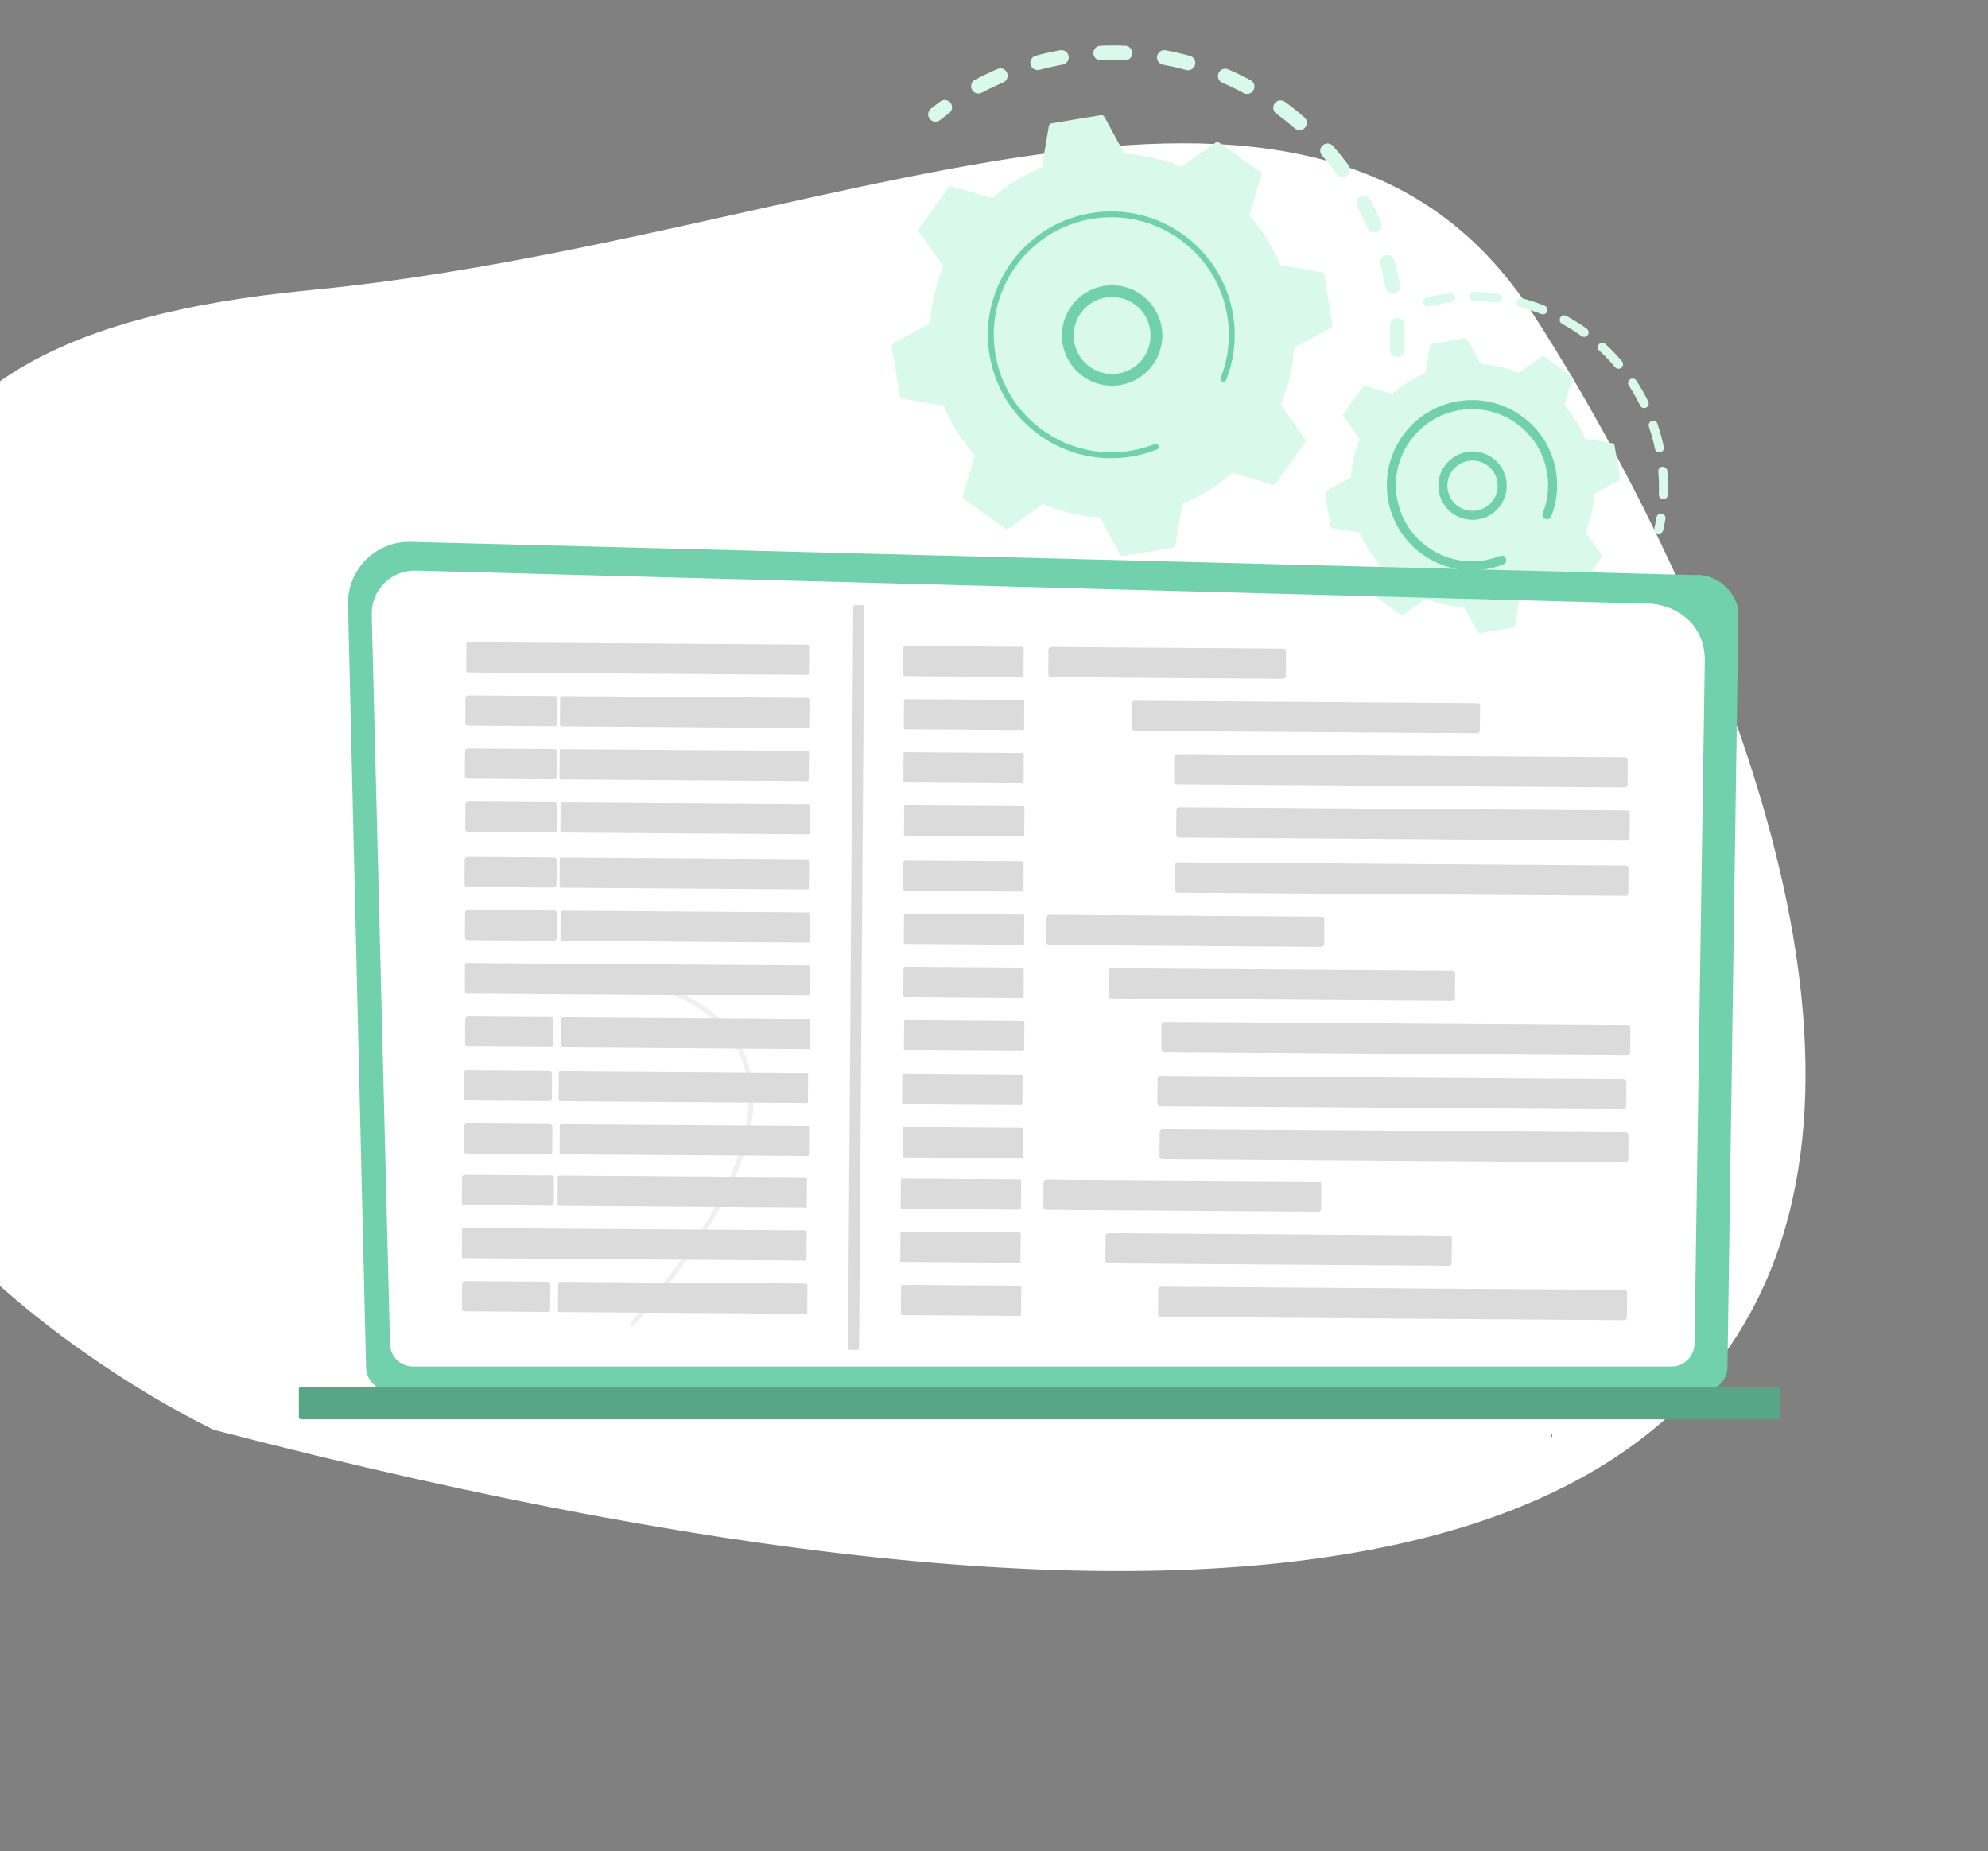 <svg width="612" height="570" viewBox="0 0 612 570" fill="none" xmlns="http://www.w3.org/2000/svg">
<rect x="0" y="0" width="612" height="570" fill="#808080" stroke="none"/>
<path d="M-52.799 276.927C-71.07 351.585 18.755 416.58 65.951 439.745C749.117 617.18 539.113 200.668 471.213 96.491C403.313 -7.687 253.194 74.73 95.5 89.834C-62.194 104.938 -29.96 183.603 -52.799 276.927Z" fill="white" stroke="white"/>
<path d="M194.682 408.254C194.921 408.284 195.17 408.199 195.34 408.005C224.49 374.905 236.33 348.027 230.531 328.118C225.378 310.418 207.567 305.07 207.387 305.017C206.985 304.904 206.57 305.132 206.453 305.532C206.338 305.931 206.566 306.351 206.968 306.467C207.137 306.517 224.177 311.656 229.087 328.559C234.718 347.938 222.982 374.332 194.208 407.007C193.932 407.32 193.962 407.796 194.275 408.072C194.394 408.176 194.535 408.237 194.682 408.254Z" fill="#F0F0F0"/>
<path fill-rule="evenodd" clip-rule="evenodd" d="M430.124 109.938C430.094 109.938 430.064 109.938 430.034 109.936C428.79 109.885 427.824 108.836 427.876 107.592C427.973 105.178 427.97 102.722 427.862 100.295C427.807 99.066 428.748 98.024 429.968 97.948L430.013 97.944C430.046 97.942 430.08 97.942 430.114 97.942C431.313 97.942 432.309 98.885 432.364 100.095C432.477 102.65 432.48 105.236 432.376 107.778C432.328 108.94 431.407 109.86 430.271 109.933C430.221 109.936 430.174 109.938 430.124 109.938ZM428.741 90.362C427.674 90.362 426.726 89.602 426.526 88.515C426.089 86.126 425.546 83.733 424.911 81.4C424.584 80.201 425.291 78.962 426.491 78.635C426.689 78.581 426.889 78.556 427.083 78.556C428.077 78.556 428.983 79.213 429.257 80.217C429.926 82.67 430.497 85.189 430.959 87.703C431.184 88.926 430.372 90.1 429.148 90.325C429.059 90.341 428.971 90.352 428.882 90.357C428.835 90.361 428.789 90.362 428.741 90.362ZM423.078 71.578C422.204 71.578 421.373 71.067 421.007 70.213C420.051 67.987 418.986 65.776 417.844 63.64C417.256 62.544 417.669 61.178 418.765 60.591C419.103 60.41 419.468 60.325 419.827 60.325C420.63 60.325 421.408 60.756 421.815 61.514C423.02 63.763 424.14 66.092 425.146 68.436C425.638 69.579 425.107 70.903 423.964 71.395C423.722 71.499 423.469 71.557 423.22 71.573C423.172 71.576 423.124 71.578 423.078 71.578ZM413.352 54.529C412.657 54.529 411.972 54.209 411.532 53.606C410.101 51.648 408.569 49.729 406.977 47.903C406.159 46.964 406.259 45.541 407.196 44.724C407.622 44.353 408.15 44.171 408.675 44.171C409.303 44.171 409.929 44.432 410.375 44.943C412.05 46.867 413.664 48.886 415.169 50.947C415.903 51.951 415.684 53.361 414.679 54.095C414.32 54.357 413.909 54.498 413.495 54.524C413.448 54.527 413.4 54.529 413.352 54.529ZM400.071 40.076C399.545 40.076 399.02 39.894 398.593 39.523C396.768 37.936 394.848 36.403 392.888 34.97C391.884 34.236 391.664 32.826 392.398 31.822C392.841 31.218 393.525 30.899 394.219 30.899C394.68 30.899 395.146 31.04 395.547 31.334C397.61 32.841 399.628 34.454 401.549 36.124C402.489 36.94 402.588 38.363 401.771 39.302C401.358 39.775 400.794 40.035 400.214 40.072C400.166 40.075 400.118 40.076 400.071 40.076ZM383.925 28.923C383.564 28.923 383.2 28.837 382.86 28.654C380.726 27.508 378.517 26.439 376.292 25.478C375.149 24.984 374.623 23.658 375.117 22.516C375.485 21.665 376.315 21.156 377.187 21.156C377.484 21.156 377.788 21.216 378.078 21.342C380.42 22.353 382.747 23.479 384.993 24.686C386.088 25.275 386.5 26.64 385.911 27.736C385.529 28.448 384.818 28.871 384.066 28.918C384.02 28.921 383.973 28.923 383.925 28.923ZM301.203 28.799C300.398 28.799 299.618 28.366 299.214 27.606C298.629 26.508 299.043 25.143 300.141 24.558C302.39 23.359 304.723 22.242 307.072 21.238C307.361 21.115 307.661 21.056 307.955 21.056C308.831 21.056 309.664 21.569 310.028 22.425C310.516 23.569 309.986 24.892 308.841 25.381C306.61 26.334 304.396 27.395 302.261 28.534C301.969 28.69 301.656 28.775 301.344 28.795C301.298 28.798 301.25 28.799 301.203 28.799ZM365.722 21.63C365.524 21.63 365.322 21.603 365.122 21.548C362.787 20.905 360.395 20.356 358.014 19.916C356.79 19.69 355.982 18.515 356.208 17.291C356.41 16.204 357.36 15.449 358.426 15.449C358.561 15.449 358.697 15.461 358.833 15.486C361.34 15.949 363.859 16.527 366.318 17.204C367.517 17.535 368.221 18.775 367.891 19.974C367.629 20.926 366.794 21.566 365.862 21.625C365.816 21.628 365.77 21.63 365.722 21.63ZM319.45 21.576C318.458 21.576 317.548 20.916 317.276 19.912C316.952 18.711 317.661 17.474 318.863 17.149C321.323 16.484 323.844 15.916 326.358 15.461C326.496 15.435 326.632 15.423 326.768 15.423C327.833 15.423 328.778 16.19 328.976 17.276C329.197 18.5 328.385 19.672 327.161 19.894C324.773 20.327 322.376 20.866 320.039 21.499C319.89 21.539 319.74 21.563 319.591 21.572C319.544 21.575 319.498 21.576 319.45 21.576ZM346.335 18.586C346.305 18.586 346.273 18.585 346.241 18.584C345.023 18.532 343.793 18.506 342.564 18.506C341.355 18.506 340.147 18.531 338.946 18.582C338.914 18.583 338.881 18.584 338.849 18.584C337.649 18.584 336.652 17.637 336.6 16.427C336.549 15.2 337.488 14.161 338.707 14.083L338.755 14.081C340.025 14.027 341.304 14 342.581 14C343.869 14 345.157 14.027 346.436 14.082C347.678 14.137 348.642 15.187 348.589 16.43C348.539 17.591 347.62 18.509 346.484 18.581C346.434 18.585 346.385 18.586 346.335 18.586Z" fill="#D9F9EC"/>
<path fill-rule="evenodd" clip-rule="evenodd" d="M287.974 37.475C287.311 37.475 286.653 37.183 286.209 36.622C285.435 35.649 285.598 34.231 286.573 33.458C287.53 32.698 288.517 31.945 289.511 31.221C289.911 30.928 290.376 30.787 290.836 30.787C291.531 30.787 292.218 31.108 292.658 31.713C293.392 32.717 293.171 34.127 292.167 34.86C291.224 35.549 290.283 36.264 289.373 36.987C289 37.284 288.56 37.442 288.117 37.47C288.07 37.474 288.022 37.475 287.974 37.475Z" fill="#D9F9EC"/>
<path d="M401.723 136.318C401.983 135.953 401.985 135.461 401.725 135.095L394.304 124.649C396.584 119.116 397.999 113.181 398.402 107.035L409.664 100.936C410.058 100.722 410.274 100.281 410.2 99.837L407.686 84.674C407.614 84.231 407.267 83.883 406.823 83.808L394.197 81.67C391.831 75.985 388.574 70.823 384.631 66.322L388.282 54.039C388.409 53.609 388.25 53.144 387.886 52.883L375.386 43.939C375.02 43.677 374.528 43.676 374.162 43.937L363.716 51.358C358.184 49.077 352.247 47.663 346.102 47.258L340.002 35.997C339.788 35.602 339.348 35.386 338.904 35.46L323.74 37.975C323.298 38.048 322.949 38.395 322.875 38.838L320.736 51.465C315.05 53.831 309.889 57.086 305.388 61.031L293.106 57.379C292.676 57.251 292.211 57.41 291.949 57.776L283.005 70.276C282.743 70.641 282.743 71.132 283.003 71.498L290.424 81.945C288.144 87.478 286.729 93.414 286.325 99.559L275.064 105.659C274.669 105.873 274.454 106.313 274.526 106.756L277.042 121.921C277.116 122.364 277.461 122.712 277.905 122.786L290.53 124.923C292.897 130.609 296.152 135.773 300.097 140.273L296.446 152.555C296.317 152.985 296.476 153.45 296.842 153.712L309.342 162.656C309.708 162.916 310.198 162.918 310.564 162.658L321.012 155.237C326.544 157.517 332.48 158.932 338.626 159.336L344.725 170.597C344.94 170.992 345.38 171.208 345.824 171.135L360.988 168.62C361.43 168.545 361.779 168.2 361.853 167.756L363.99 155.129C369.676 152.764 374.838 149.507 379.338 145.564L391.622 149.215C392.052 149.344 392.517 149.184 392.779 148.819L401.723 136.318Z" fill="#D9F9EC"/>
<path d="M334.709 94.256C332.295 96.301 330.821 99.161 330.557 102.315C330.018 108.825 334.872 114.562 341.382 115.104C347.894 115.647 353.629 110.787 354.17 104.279C354.71 97.769 349.854 92.032 343.346 91.491C342.755 91.443 342.169 91.438 341.589 91.475C339.068 91.634 336.673 92.595 334.709 94.256ZM341.083 118.695C332.594 117.989 326.26 110.508 326.966 102.017C327.308 97.904 329.231 94.171 332.381 91.503C335.53 88.838 339.53 87.557 343.643 87.9C352.134 88.606 358.467 96.087 357.761 104.578C357.119 112.302 350.869 118.24 343.353 118.718C342.608 118.764 341.849 118.758 341.083 118.695Z" fill="#70D1AC"/>
<path d="M344.451 141.009C345.743 140.926 347.036 140.779 348.329 140.565C348.738 140.498 349.143 140.423 349.548 140.342C351.543 139.946 353.505 139.39 355.401 138.684C355.428 138.676 355.453 138.665 355.479 138.656C355.552 138.628 355.626 138.601 355.699 138.573C355.842 138.518 355.983 138.462 356.125 138.407C356.496 138.26 356.718 137.892 356.693 137.513C356.687 137.42 356.666 137.328 356.631 137.237C356.449 136.774 355.925 136.549 355.462 136.731C353.08 137.673 350.583 138.364 348.035 138.785C335.385 140.887 323.154 136.118 315.162 127.22C310.715 122.27 307.58 116.043 306.414 109.006C306.209 107.773 306.067 106.536 305.99 105.305C305.466 97.019 307.787 88.872 312.683 82.028C318.309 74.167 326.659 68.966 336.194 67.385C355.888 64.121 374.551 77.48 377.815 97.166C378.016 98.379 378.156 99.598 378.232 100.819C378.566 106.105 377.742 111.405 375.796 116.337C375.747 116.464 375.727 116.595 375.734 116.724C375.756 117.06 375.968 117.373 376.304 117.504C376.767 117.686 377.289 117.462 377.473 116.996C379.515 111.819 380.383 106.255 380.031 100.706C379.95 99.425 379.805 98.144 379.593 96.871C376.166 76.204 356.558 62.181 335.9 65.607C325.887 67.267 317.124 72.726 311.219 80.979C306.078 88.164 303.64 96.717 304.19 105.417C304.274 106.71 304.42 108.006 304.636 109.299C306.296 119.312 311.755 128.077 320.007 133.982C327.195 139.125 335.75 141.561 344.451 141.009Z" fill="#70D1AC"/>
<path fill-rule="evenodd" clip-rule="evenodd" d="M510.662 164.312C510.561 164.312 510.458 164.301 510.356 164.28C509.607 164.109 509.137 163.364 509.307 162.616C509.554 161.515 509.772 160.395 509.954 159.283C510.066 158.603 510.653 158.115 511.322 158.115C511.398 158.115 511.475 158.122 511.552 158.135C512.31 158.26 512.825 158.975 512.7 159.732C512.51 160.9 512.28 162.076 512.02 163.228C511.881 163.845 511.353 164.271 510.752 164.31C510.722 164.312 510.692 164.312 510.662 164.312Z" fill="#D9F9EC"/>
<path fill-rule="evenodd" clip-rule="evenodd" d="M512.045 153.7H511.999C511.231 153.67 510.633 153.024 510.662 152.256C510.736 150.317 510.711 148.354 510.589 146.419C510.563 146.01 510.531 145.601 510.497 145.191C510.433 144.425 511.001 143.753 511.765 143.687C511.787 143.687 511.808 143.685 511.829 143.685C512.533 143.685 513.207 144.213 513.271 144.957C513.306 145.387 513.338 145.815 513.365 146.242C513.494 148.271 513.52 150.33 513.443 152.362C513.414 153.082 512.845 153.654 512.142 153.698C512.11 153.7 512.079 153.7 512.045 153.7ZM510.833 139.305C510.189 139.305 509.611 138.854 509.473 138.2C508.992 135.898 508.364 133.606 507.605 131.386C507.357 130.658 507.745 129.87 508.472 129.62C508.62 129.569 508.771 129.546 508.919 129.546C509.498 129.546 510.041 129.908 510.239 130.487C511.033 132.811 511.693 135.215 512.197 137.628C512.355 138.38 511.872 139.118 511.12 139.277C511.054 139.289 510.987 139.298 510.922 139.302C510.892 139.304 510.863 139.305 510.833 139.305ZM506.16 125.636C505.645 125.636 505.149 125.348 504.907 124.854C503.879 122.744 502.706 120.678 501.422 118.709C501.003 118.065 501.183 117.203 501.827 116.784C502.062 116.63 502.326 116.556 502.588 116.556C503.043 116.556 503.487 116.779 503.752 117.188C505.1 119.252 506.329 121.423 507.408 123.634C507.746 124.325 507.46 125.159 506.768 125.495C506.6 125.576 506.423 125.622 506.248 125.633C506.218 125.635 506.188 125.636 506.16 125.636ZM498.266 113.535C497.87 113.535 497.477 113.366 497.203 113.041C495.685 111.244 494.042 109.526 492.321 107.936C491.755 107.414 491.721 106.533 492.243 105.968C492.515 105.673 492.89 105.523 493.265 105.523C493.603 105.523 493.941 105.645 494.208 105.891C496.014 107.559 497.736 109.36 499.328 111.244C499.825 111.831 499.75 112.71 499.163 113.206C498.926 113.405 498.643 113.513 498.355 113.531C498.325 113.533 498.296 113.535 498.266 113.535ZM487.659 103.727C487.376 103.727 487.093 103.642 486.847 103.465C484.939 102.093 482.929 100.826 480.87 99.699C480.198 99.329 479.95 98.484 480.32 97.81C480.571 97.348 481.049 97.086 481.54 97.086C481.767 97.086 481.995 97.141 482.207 97.258C484.364 98.44 486.472 99.768 488.471 101.205C489.096 101.654 489.237 102.524 488.79 103.147C488.537 103.499 488.148 103.697 487.746 103.724C487.718 103.725 487.688 103.727 487.659 103.727ZM474.991 96.791C474.822 96.791 474.648 96.761 474.48 96.694C472.297 95.827 470.042 95.089 467.772 94.502C467.029 94.309 466.582 93.548 466.774 92.805C466.937 92.179 467.501 91.763 468.122 91.763C468.237 91.763 468.354 91.778 468.471 91.808C470.85 92.425 473.219 93.198 475.508 94.107C476.221 94.39 476.571 95.199 476.286 95.913C476.081 96.43 475.602 96.755 475.082 96.789C475.052 96.791 475.022 96.791 474.991 96.791ZM439.45 94.357C438.824 94.357 438.255 93.93 438.101 93.295C437.918 92.549 438.375 91.797 439.123 91.615C441.189 91.111 443.319 90.711 445.447 90.428C445.769 90.382 446.091 90.343 446.415 90.304C446.479 90.295 446.542 90.292 446.604 90.292C447.285 90.292 447.876 90.826 447.957 91.528C448.046 92.291 447.498 92.981 446.735 93.071C446.433 93.104 446.128 93.143 445.821 93.186C443.784 93.456 441.752 93.837 439.781 94.318C439.7 94.337 439.618 94.35 439.539 94.355C439.509 94.357 439.48 94.357 439.45 94.357ZM461.018 93.164C460.958 93.164 460.9 93.161 460.839 93.154C458.518 92.85 456.146 92.689 453.792 92.674C453.022 92.669 452.405 92.043 452.408 91.275C452.414 90.507 453.04 89.899 453.809 89.892C456.279 89.908 458.764 90.076 461.199 90.394C461.961 90.495 462.499 91.192 462.398 91.954C462.311 92.625 461.759 93.122 461.108 93.163C461.078 93.164 461.048 93.164 461.018 93.164Z" fill="#D9F9EC"/>
<path d="M493.041 171.629C493.214 171.384 493.216 171.055 493.041 170.811L488.075 163.82C489.602 160.118 490.548 156.145 490.819 152.033L498.353 147.952C498.618 147.809 498.762 147.514 498.714 147.216L497.03 137.071C496.982 136.774 496.748 136.54 496.453 136.491L488.004 135.06C486.419 131.256 484.242 127.802 481.602 124.791L484.045 116.572C484.132 116.284 484.026 115.972 483.78 115.797L475.416 109.813C475.172 109.637 474.843 109.637 474.597 109.811L467.608 114.776C463.905 113.251 459.934 112.303 455.821 112.033L451.74 104.498C451.596 104.233 451.301 104.09 451.005 104.139L440.859 105.822C440.561 105.871 440.328 106.103 440.278 106.398L438.847 114.849C435.044 116.432 431.589 118.61 428.578 121.249L420.357 118.806C420.071 118.719 419.76 118.827 419.584 119.071L413.6 127.435C413.425 127.681 413.425 128.009 413.598 128.254L418.564 135.244C417.039 138.946 416.091 142.919 415.82 147.031L408.286 151.112C408.02 151.255 407.877 151.55 407.927 151.848L409.609 161.995C409.659 162.29 409.89 162.524 410.186 162.573L418.636 164.004C420.22 167.809 422.397 171.262 425.037 174.273L422.594 182.494C422.507 182.782 422.615 183.092 422.859 183.267L431.223 189.251C431.469 189.427 431.796 189.428 432.042 189.253L439.031 184.288C442.734 185.814 446.707 186.761 450.818 187.031L454.899 194.566C455.042 194.831 455.338 194.974 455.635 194.926L465.782 193.242C466.077 193.193 466.311 192.961 466.36 192.666L467.792 184.217C471.597 182.632 475.05 180.454 478.061 177.815L486.281 180.258C486.57 180.345 486.879 180.238 487.054 179.992L493.041 171.629Z" fill="#D9F9EC"/>
<path d="M445.605 148.89C445.433 150.951 446.073 152.955 447.411 154.535C448.746 156.113 450.618 157.075 452.679 157.247C454.74 157.416 456.742 156.776 458.322 155.44C459.9 154.105 460.862 152.233 461.034 150.174C461.388 145.92 458.216 142.171 453.961 141.817C453.578 141.786 453.199 141.782 452.824 141.805C449.058 142.046 445.927 145.021 445.605 148.89ZM452.449 160.02C449.647 159.789 447.103 158.478 445.286 156.332C443.47 154.186 442.597 151.462 442.831 148.66C443.312 142.879 448.4 138.573 454.191 139.044C459.976 139.526 464.289 144.621 463.808 150.404C463.574 153.204 462.265 155.748 460.119 157.565C458.375 159.04 456.249 159.893 454.009 160.036C453.494 160.068 452.973 160.063 452.449 160.02Z" fill="#70D1AC"/>
<path d="M454.793 175.55C455.672 175.494 456.555 175.393 457.441 175.248C459.201 174.956 460.933 174.486 462.594 173.847C462.669 173.817 462.743 173.787 462.817 173.758C463.392 173.532 463.732 172.964 463.695 172.379C463.686 172.235 463.654 172.092 463.599 171.952C463.318 171.238 462.508 170.891 461.795 171.17C460.25 171.783 458.632 172.23 456.987 172.501V172.502C456.896 172.517 456.804 172.531 456.716 172.545C452.815 173.153 448.913 172.766 445.292 171.471C443.328 170.769 441.446 169.796 439.693 168.566L439.65 168.536C439.608 168.505 439.564 168.474 439.521 168.443C434.432 164.802 431.065 159.396 430.041 153.224C429.908 152.424 429.818 151.625 429.767 150.829C429.427 145.463 430.931 140.19 434.101 135.759C437.742 130.669 443.148 127.303 449.32 126.28C455.49 125.259 461.696 126.698 466.785 130.338C471.875 133.979 475.241 139.385 476.265 145.559C476.396 146.344 476.485 147.133 476.536 147.922C476.752 151.345 476.217 154.775 474.958 157.968C474.88 158.165 474.85 158.368 474.864 158.566C474.896 159.086 475.223 159.569 475.742 159.773C476.456 160.052 477.265 159.704 477.546 158.987C478.956 155.416 479.554 151.577 479.313 147.749C479.257 146.864 479.156 145.982 479.011 145.104C477.864 138.196 474.098 132.15 468.404 128.074C462.711 124.002 455.775 122.383 448.865 123.535C441.959 124.679 435.911 128.445 431.838 134.14C428.29 139.097 426.609 144.998 426.99 150.998C427.046 151.89 427.147 152.785 427.296 153.679C429.514 167.05 441.547 176.391 454.793 175.55Z" fill="#70D1AC"/>
<path fill-rule="evenodd" clip-rule="evenodd" d="M528.256 427.17H483.522C484.105 425.178 485.301 420.736 485.301 420.736H514.575C518.465 420.736 521.645 417.554 521.645 413.666L524.819 202.818C524.456 190.481 513.927 185.827 507.147 185.827C506.954 185.827 506.765 185.83 506.579 185.837L128.015 175.681C127.897 175.68 127.778 175.678 127.66 175.678C124.163 175.678 120.804 177.065 118.322 179.541C115.755 182.101 114.344 185.604 114.435 189.227L120.065 413.666C120.065 417.554 123.247 420.736 127.136 420.736H468.344L468.783 427L116.224 427.17C114.104 425.849 112.686 423.496 112.686 420.83L112.212 400.77L112.137 397.594L107.136 186.09C107.014 180.937 109.012 175.959 112.665 172.319C116.202 168.793 120.99 166.82 125.973 166.82C126.136 166.82 126.299 166.822 126.461 166.828L161.154 167.724L206.018 168.885L208.613 168.952L243.478 169.854L395.507 173.789L399.142 173.882L424.955 174.549L489.75 176.226L521.453 177.047C521.771 177.026 522.084 177.015 522.392 177.015C530.66 177.015 535.159 184.61 535.159 188.569L532.849 348.053L531.796 420.83C531.796 423.496 530.377 425.849 528.256 427.17ZM483.522 427.17H472.327L473.276 420.736H485.301L484.421 423.97L483.522 427.17ZM472.327 427.17H468.793C468.783 427 468.344 420.736 468.344 420.736H473.276L472.327 427.17Z" fill="#70D1AC"/>
<path fill-rule="evenodd" clip-rule="evenodd" d="M547.001 437H468.973L468.793 427H470.332C470.5 427 471 427 471 427L471.5 427L472.327 427L477.5 427L483.522 427H547.001C547.551 427 548 427.22 548 427.49V436.51C548 436.78 547.551 437 547.001 437ZM468.973 437H93C92.45 437 92 436.78 92 436.51V427.49C92 427.22 92.45 427 93 427H468.793L468.973 437Z" fill="#58A688"/>
<path d="M248.591 207.769L143.944 207.035C143.702 207.033 143.508 206.837 143.51 206.595L143.569 198.165C143.57 197.923 143.768 197.728 144.009 197.73L248.654 198.464C248.897 198.466 249.091 198.663 249.09 198.905L249.029 207.334C249.028 207.577 248.831 207.771 248.591 207.769Z" fill="#DBDBDB"/>
<path d="M314.658 208.433L278.471 208.18C278.239 208.178 278.053 207.989 278.055 207.757L278.114 199.292C278.115 199.061 278.305 198.875 278.536 198.875L314.723 199.13C314.955 199.131 315.141 199.319 315.139 199.551L315.08 208.017C315.079 208.249 314.889 208.435 314.658 208.433Z" fill="#DBDBDB"/>
<path d="M394.987 208.995L323.554 208.496C323.087 208.493 322.71 208.111 322.714 207.644L322.767 200.032C322.771 199.565 323.151 199.188 323.62 199.191L395.05 199.692C395.517 199.696 395.894 200.076 395.891 200.543L395.837 208.157C395.834 208.624 395.454 208.999 394.987 208.995Z" fill="#DBDBDB"/>
<path d="M170.684 223.577L144.069 223.39C143.607 223.386 143.236 223.009 143.239 222.548L143.292 214.916C143.296 214.454 143.673 214.083 144.134 214.085L170.749 214.272C171.211 214.276 171.582 214.653 171.579 215.114L171.526 222.746C171.522 223.207 171.145 223.579 170.684 223.577Z" fill="#DBDBDB"/>
<path d="M248.684 224.14L172.819 223.607C172.577 223.606 172.382 223.409 172.384 223.169L172.444 214.737C172.446 214.497 172.642 214.302 172.884 214.304L248.75 214.835C248.991 214.837 249.185 215.033 249.183 215.275L249.125 223.705C249.123 223.947 248.925 224.142 248.684 224.14Z" fill="#DBDBDB"/>
<path d="M314.842 224.805L278.655 224.552C278.423 224.55 278.236 224.361 278.237 224.129L278.297 215.663C278.299 215.431 278.489 215.245 278.72 215.247L314.905 215.5C315.137 215.502 315.325 215.691 315.323 215.923L315.263 224.389C315.263 224.619 315.073 224.807 314.842 224.805Z" fill="#DBDBDB"/>
<path d="M454.738 225.785L349.307 225.045C348.84 225.044 348.465 224.662 348.467 224.195L348.52 216.581C348.523 216.114 348.905 215.739 349.373 215.742L454.803 216.48C455.27 216.484 455.647 216.864 455.644 217.333L455.589 224.945C455.587 225.412 455.205 225.788 454.738 225.785Z" fill="#DBDBDB"/>
<path d="M170.549 239.921L143.934 239.735C143.472 239.732 143.101 239.355 143.104 238.893L143.157 231.26C143.161 230.798 143.537 230.427 143.999 230.43L170.615 230.618C171.077 230.62 171.448 230.996 171.444 231.458L171.391 239.091C171.388 239.553 171.011 239.925 170.549 239.921Z" fill="#DBDBDB"/>
<path d="M248.532 240.485L172.667 239.953C172.426 239.951 172.232 239.755 172.233 239.512L172.292 231.083C172.294 230.841 172.492 230.646 172.732 230.648L248.598 231.18C248.84 231.182 249.035 231.378 249.033 231.621L248.973 240.05C248.971 240.293 248.775 240.485 248.532 240.485Z" fill="#DBDBDB"/>
<path d="M314.7 241.15L278.513 240.896C278.282 240.896 278.094 240.706 278.096 240.475L278.156 232.008C278.158 231.777 278.347 231.591 278.579 231.593L314.764 231.846C314.996 231.847 315.183 232.037 315.181 232.268L315.121 240.733C315.119 240.965 314.932 241.152 314.7 241.15Z" fill="#DBDBDB"/>
<path d="M500.198 242.449L362.302 241.483C361.835 241.48 361.458 241.099 361.462 240.632L361.515 233.018C361.519 232.551 361.899 232.176 362.368 232.178L500.263 233.144C500.73 233.148 501.105 233.53 501.102 233.997L501.049 241.609C501.045 242.076 500.665 242.452 500.198 242.449Z" fill="#DBDBDB"/>
<path d="M170.661 256.293L144.047 256.106C143.585 256.102 143.213 255.725 143.216 255.264L143.27 247.632C143.273 247.17 143.65 246.799 144.112 246.801L170.726 246.988C171.188 246.992 171.559 247.369 171.558 247.83L171.503 255.462C171.501 255.923 171.122 256.295 170.661 256.293Z" fill="#DBDBDB"/>
<path d="M248.822 256.856L172.957 256.325C172.715 256.323 172.52 256.127 172.522 255.885L172.582 247.455C172.582 247.213 172.78 247.018 173.021 247.02L248.886 247.553C249.128 247.554 249.323 247.751 249.321 247.993L249.261 256.422C249.261 256.665 249.063 256.857 248.822 256.856Z" fill="#DBDBDB"/>
<path d="M314.882 257.521L278.696 257.268C278.464 257.266 278.278 257.077 278.28 256.845L278.338 248.38C278.34 248.149 278.529 247.961 278.761 247.963L314.948 248.216C315.179 248.218 315.365 248.407 315.363 248.639L315.305 257.105C315.303 257.337 315.114 257.523 314.882 257.521Z" fill="#DBDBDB"/>
<path d="M500.817 258.823L362.921 257.857C362.454 257.855 362.078 257.473 362.081 257.006L362.134 249.392C362.138 248.925 362.518 248.55 362.987 248.554L500.882 249.52C501.35 249.521 501.725 249.904 501.721 250.371L501.668 257.983C501.664 258.451 501.284 258.826 500.817 258.823Z" fill="#DBDBDB"/>
<path d="M170.457 273.277L143.842 273.09C143.38 273.088 143.008 272.71 143.012 272.248L143.065 264.616C143.068 264.155 143.445 263.783 143.907 263.787L170.523 263.972C170.984 263.976 171.356 264.353 171.352 264.814L171.299 272.446C171.296 272.908 170.919 273.281 170.457 273.277Z" fill="#DBDBDB"/>
<path d="M248.55 273.84L172.684 273.309C172.444 273.307 172.249 273.111 172.251 272.869L172.309 264.439C172.311 264.197 172.509 264.003 172.75 264.004L248.615 264.537C248.858 264.539 249.051 264.735 249.051 264.977L248.99 273.407C248.989 273.649 248.792 273.842 248.55 273.84Z" fill="#DBDBDB"/>
<path d="M314.651 274.505L278.464 274.252C278.232 274.25 278.046 274.061 278.048 273.829L278.108 265.365C278.108 265.133 278.298 264.945 278.529 264.947L314.716 265.202C314.948 265.202 315.134 265.391 315.134 265.623L315.073 274.089C315.072 274.321 314.882 274.507 314.651 274.505Z" fill="#DBDBDB"/>
<path d="M500.421 275.807L362.525 274.841C362.058 274.838 361.681 274.456 361.685 273.989L361.738 266.376C361.741 265.909 362.124 265.533 362.591 265.536L500.486 266.502C500.953 266.506 501.328 266.886 501.327 267.355L501.272 274.967C501.27 275.434 500.888 275.811 500.421 275.807Z" fill="#DBDBDB"/>
<path d="M170.569 289.648L143.954 289.462C143.493 289.458 143.121 289.082 143.124 288.62L143.178 280.987C143.181 280.525 143.558 280.153 144.02 280.157L170.634 280.343C171.096 280.346 171.467 280.723 171.466 281.185L171.411 288.818C171.407 289.28 171.03 289.651 170.569 289.648Z" fill="#DBDBDB"/>
<path d="M248.84 290.212L172.973 289.681C172.732 289.68 172.538 289.483 172.54 289.241L172.598 280.812C172.6 280.569 172.798 280.375 173.038 280.376L248.904 280.909C249.146 280.911 249.341 281.107 249.339 281.348L249.279 289.779C249.277 290.021 249.081 290.214 248.84 290.212Z" fill="#DBDBDB"/>
<path d="M314.835 290.877L278.648 290.624C278.416 290.622 278.229 290.433 278.23 290.201L278.291 281.735C278.292 281.503 278.482 281.318 278.713 281.319L314.9 281.572C315.13 281.574 315.318 281.763 315.316 281.995L315.256 290.46C315.256 290.691 315.066 290.879 314.835 290.877Z" fill="#DBDBDB"/>
<path d="M406.805 291.521L322.976 290.934C322.508 290.93 322.133 290.55 322.137 290.081L322.19 282.469C322.192 282.002 322.574 281.625 323.041 281.629L406.871 282.216C407.338 282.22 407.714 282.602 407.711 283.069L407.658 290.681C407.654 291.148 407.272 291.525 406.805 291.521Z" fill="#DBDBDB"/>
<path d="M248.745 306.558L143.524 305.822C143.282 305.82 143.088 305.622 143.09 305.381L143.149 296.95C143.15 296.71 143.347 296.515 143.589 296.517L248.81 297.254C249.051 297.256 249.245 297.453 249.244 297.693L249.185 306.124C249.183 306.365 248.985 306.559 248.745 306.558Z" fill="#DBDBDB"/>
<path d="M314.693 307.223L278.506 306.968C278.275 306.966 278.087 306.777 278.089 306.547L278.149 298.081C278.151 297.849 278.34 297.663 278.572 297.665L314.757 297.918C314.989 297.92 315.176 298.109 315.174 298.341L315.114 306.805C315.114 307.037 314.925 307.223 314.693 307.223Z" fill="#DBDBDB"/>
<path d="M447.066 308.15L342.136 307.414C341.669 307.41 341.292 307.03 341.295 306.563L341.349 298.949C341.352 298.482 341.734 298.107 342.201 298.109L447.131 298.845C447.598 298.848 447.973 299.229 447.97 299.696L447.917 307.309C447.913 307.777 447.533 308.152 447.066 308.15Z" fill="#DBDBDB"/>
<path d="M169.483 322.357L143.998 322.178C143.537 322.174 143.165 321.798 143.168 321.336L143.222 313.703C143.225 313.241 143.602 312.869 144.064 312.873L169.548 313.052C170.01 313.055 170.381 313.432 170.378 313.894L170.325 321.525C170.321 321.987 169.944 322.36 169.483 322.357Z" fill="#DBDBDB"/>
<path d="M248.976 322.93L173.111 322.399C172.87 322.397 172.676 322.199 172.678 321.959L172.736 313.528C172.738 313.287 172.936 313.092 173.176 313.094L249.042 313.625C249.284 313.627 249.477 313.825 249.475 314.065L249.417 322.496C249.415 322.737 249.219 322.932 248.976 322.93Z" fill="#DBDBDB"/>
<path d="M314.875 323.593L278.688 323.34C278.457 323.338 278.271 323.149 278.273 322.917L278.331 314.451C278.333 314.221 278.522 314.033 278.754 314.035L314.941 314.288C315.172 314.29 315.358 314.479 315.356 314.711L315.298 323.177C315.296 323.409 315.107 323.595 314.875 323.593Z" fill="#DBDBDB"/>
<path d="M500.997 324.897L358.361 323.897C357.894 323.894 357.517 323.514 357.521 323.046L357.574 315.433C357.577 314.966 357.957 314.589 358.426 314.592L501.063 315.592C501.53 315.595 501.905 315.978 501.903 316.445L501.848 324.057C501.847 324.524 501.464 324.9 500.997 324.897Z" fill="#DBDBDB"/>
<path d="M169.619 371.208L143.003 371.022C142.542 371.018 142.17 370.642 142.173 370.18L142.227 362.547C142.23 362.085 142.607 361.713 143.069 361.717L169.684 361.903C170.146 361.906 170.517 362.283 170.514 362.745L170.461 370.378C170.457 370.84 170.08 371.211 169.619 371.208Z" fill="#DBDBDB"/>
<path d="M247.925 371.774L172.06 371.243C171.818 371.241 171.623 371.043 171.625 370.803L171.685 362.372C171.687 362.131 171.883 361.936 172.125 361.938L247.991 362.469C248.232 362.471 248.426 362.669 248.424 362.909L248.366 371.34C248.364 371.581 248.166 371.776 247.925 371.774Z" fill="#DBDBDB"/>
<path d="M313.883 372.437L277.696 372.184C277.465 372.182 277.279 371.993 277.281 371.761L277.339 363.295C277.341 363.063 277.53 362.877 277.762 362.879L313.948 363.132C314.18 363.134 314.366 363.323 314.364 363.555L314.306 372.021C314.304 372.251 314.115 372.439 313.883 372.437Z" fill="#DBDBDB"/>
<path d="M405.853 373.081L322.026 372.494C321.559 372.49 321.182 372.11 321.185 371.643L321.238 364.029C321.242 363.562 321.622 363.187 322.091 363.189L405.919 363.776C406.386 363.78 406.763 364.162 406.759 364.629L406.706 372.241C406.703 372.708 406.322 373.085 405.853 373.081Z" fill="#DBDBDB"/>
<path d="M247.83 388.119L142.61 387.382C142.368 387.38 142.174 387.184 142.176 386.941L142.235 378.512C142.236 378.27 142.433 378.077 142.675 378.079L247.896 378.814C248.138 378.816 248.332 379.013 248.331 379.255L248.271 387.686C248.269 387.927 248.072 388.121 247.83 388.119Z" fill="#DBDBDB"/>
<path d="M313.741 388.783L277.555 388.528C277.323 388.526 277.137 388.339 277.139 388.107L277.197 379.641C277.199 379.409 277.388 379.223 277.62 379.225L313.807 379.478C314.039 379.48 314.224 379.669 314.223 379.901L314.164 388.365C314.162 388.597 313.973 388.785 313.741 388.783Z" fill="#DBDBDB"/>
<path d="M446.058 389.71L341.127 388.974C340.66 388.97 340.284 388.59 340.287 388.123L340.34 380.509C340.344 380.042 340.726 379.667 341.193 379.669L446.121 380.405C446.59 380.408 446.965 380.789 446.962 381.256L446.909 388.869C446.905 389.336 446.525 389.711 446.058 389.71Z" fill="#DBDBDB"/>
<path d="M168.531 403.917L143.047 403.738C142.585 403.734 142.214 403.358 142.217 402.896L142.27 395.264C142.273 394.801 142.65 394.429 143.112 394.433L168.596 394.612C169.058 394.615 169.429 394.992 169.426 395.454L169.373 403.087C169.369 403.549 168.992 403.92 168.531 403.917Z" fill="#DBDBDB"/>
<path d="M248.063 404.492L172.198 403.959C171.956 403.957 171.761 403.761 171.763 403.519L171.823 395.089C171.823 394.847 172.021 394.654 172.262 394.654L248.127 395.187C248.369 395.188 248.564 395.385 248.562 395.627L248.502 404.056C248.5 404.299 248.304 404.493 248.063 404.492Z" fill="#DBDBDB"/>
<path d="M313.924 405.153L277.739 404.9C277.507 404.898 277.319 404.709 277.321 404.477L277.381 396.013C277.383 395.781 277.57 395.593 277.802 395.595L313.989 395.848C314.221 395.85 314.408 396.039 314.406 396.271L314.346 404.737C314.345 404.969 314.155 405.155 313.924 405.153Z" fill="#DBDBDB"/>
<path d="M499.989 406.457L357.353 405.457C356.884 405.454 356.509 405.073 356.512 404.606L356.566 396.993C356.569 396.526 356.949 396.149 357.416 396.152L500.055 397.152C500.522 397.155 500.897 397.536 500.893 398.005L500.84 405.617C500.838 406.084 500.456 406.46 499.989 406.457Z" fill="#DBDBDB"/>
<path d="M169.047 339.001L143.564 338.824C143.102 338.821 142.731 338.444 142.734 337.982L142.787 330.349C142.791 329.887 143.168 329.516 143.629 329.519L169.113 329.698C169.574 329.7 169.946 330.078 169.944 330.54L169.889 338.171C169.888 338.633 169.509 339.005 169.047 339.001Z" fill="#DBDBDB"/>
<path d="M248.274 339.574L172.409 339.044C172.166 339.042 171.972 338.844 171.973 338.603L172.034 330.172C172.035 329.932 172.232 329.737 172.472 329.739L248.34 330.269C248.58 330.271 248.775 330.468 248.773 330.71L248.715 339.141C248.713 339.382 248.515 339.576 248.274 339.574Z" fill="#DBDBDB"/>
<path d="M314.327 340.238L278.14 339.985C277.908 339.983 277.721 339.794 277.723 339.562L277.783 331.097C277.785 330.866 277.974 330.678 278.206 330.68L314.391 330.935C314.622 330.935 314.81 331.124 314.808 331.356L314.748 339.822C314.746 340.054 314.557 340.24 314.327 340.238Z" fill="#DBDBDB"/>
<path d="M499.777 341.538L357.14 340.538C356.673 340.535 356.297 340.153 356.3 339.686L356.353 332.074C356.357 331.607 356.739 331.23 357.206 331.233L499.842 332.233C500.309 332.237 500.686 332.617 500.683 333.084L500.63 340.698C500.626 341.165 500.244 341.54 499.777 341.538Z" fill="#DBDBDB"/>
<path d="M169.152 355.373L143.668 355.195C143.206 355.191 142.834 354.814 142.838 354.353L142.891 346.719C142.894 346.258 143.271 345.886 143.733 345.89L169.217 346.068C169.679 346.072 170.05 346.449 170.047 346.91L169.994 354.542C169.99 355.004 169.613 355.375 169.152 355.373Z" fill="#DBDBDB"/>
<path d="M248.562 355.947L172.697 355.414C172.455 355.414 172.262 355.216 172.262 354.975L172.322 346.544C172.324 346.304 172.52 346.109 172.762 346.111L248.628 346.642C248.868 346.643 249.063 346.84 249.061 347.082L249.003 355.511C249.001 355.754 248.803 355.948 248.562 355.947Z" fill="#DBDBDB"/>
<path d="M314.509 356.61L278.322 356.357C278.091 356.355 277.905 356.166 277.907 355.934L277.965 347.468C277.967 347.236 278.156 347.05 278.388 347.052L314.575 347.305C314.806 347.307 314.992 347.496 314.99 347.728L314.932 356.192C314.93 356.424 314.741 356.612 314.509 356.61Z" fill="#DBDBDB"/>
<path d="M500.421 357.912L357.784 356.912C357.317 356.909 356.94 356.528 356.944 356.061L356.997 348.448C357 347.981 357.383 347.604 357.85 347.607L500.486 348.607C500.953 348.61 501.33 348.991 501.326 349.46L501.273 357.072C501.27 357.539 500.888 357.915 500.421 357.912Z" fill="#DBDBDB"/>
<path d="M263.974 415.622L261.552 415.606C261.278 415.604 261.057 415.38 261.059 415.106L262.658 186.798C262.66 186.524 262.882 186.303 263.157 186.304L265.58 186.322C265.854 186.324 266.074 186.548 266.072 186.823L264.475 415.129C264.471 415.405 264.248 415.624 263.974 415.622Z" fill="#DBDBDB"/>
<path fill-rule="evenodd" clip-rule="evenodd" d="M477.749 442.446C477.578 442.377 477.482 442.187 477.533 442.007C477.599 441.772 477.666 441.535 477.73 441.294C477.737 441.68 477.742 442.062 477.749 442.446Z" fill="url(#paint0_linear_3274_5305)"/>
<path d="M468.004 453.665C467.82 453.649 467.673 453.496 467.67 453.307C467.664 453.063 467.659 452.817 467.652 452.57C467.769 452.936 467.885 453.298 468.004 453.665Z" fill="white"/>
<defs>
<linearGradient id="paint0_linear_3274_5305" x1="315.785" y1="419.675" x2="240.976" y2="103.768" gradientUnits="userSpaceOnUse">
<stop stop-color="#20009A"/>
<stop offset="1" stop-color="#4D32C0"/>
</linearGradient>
</defs>
</svg>
